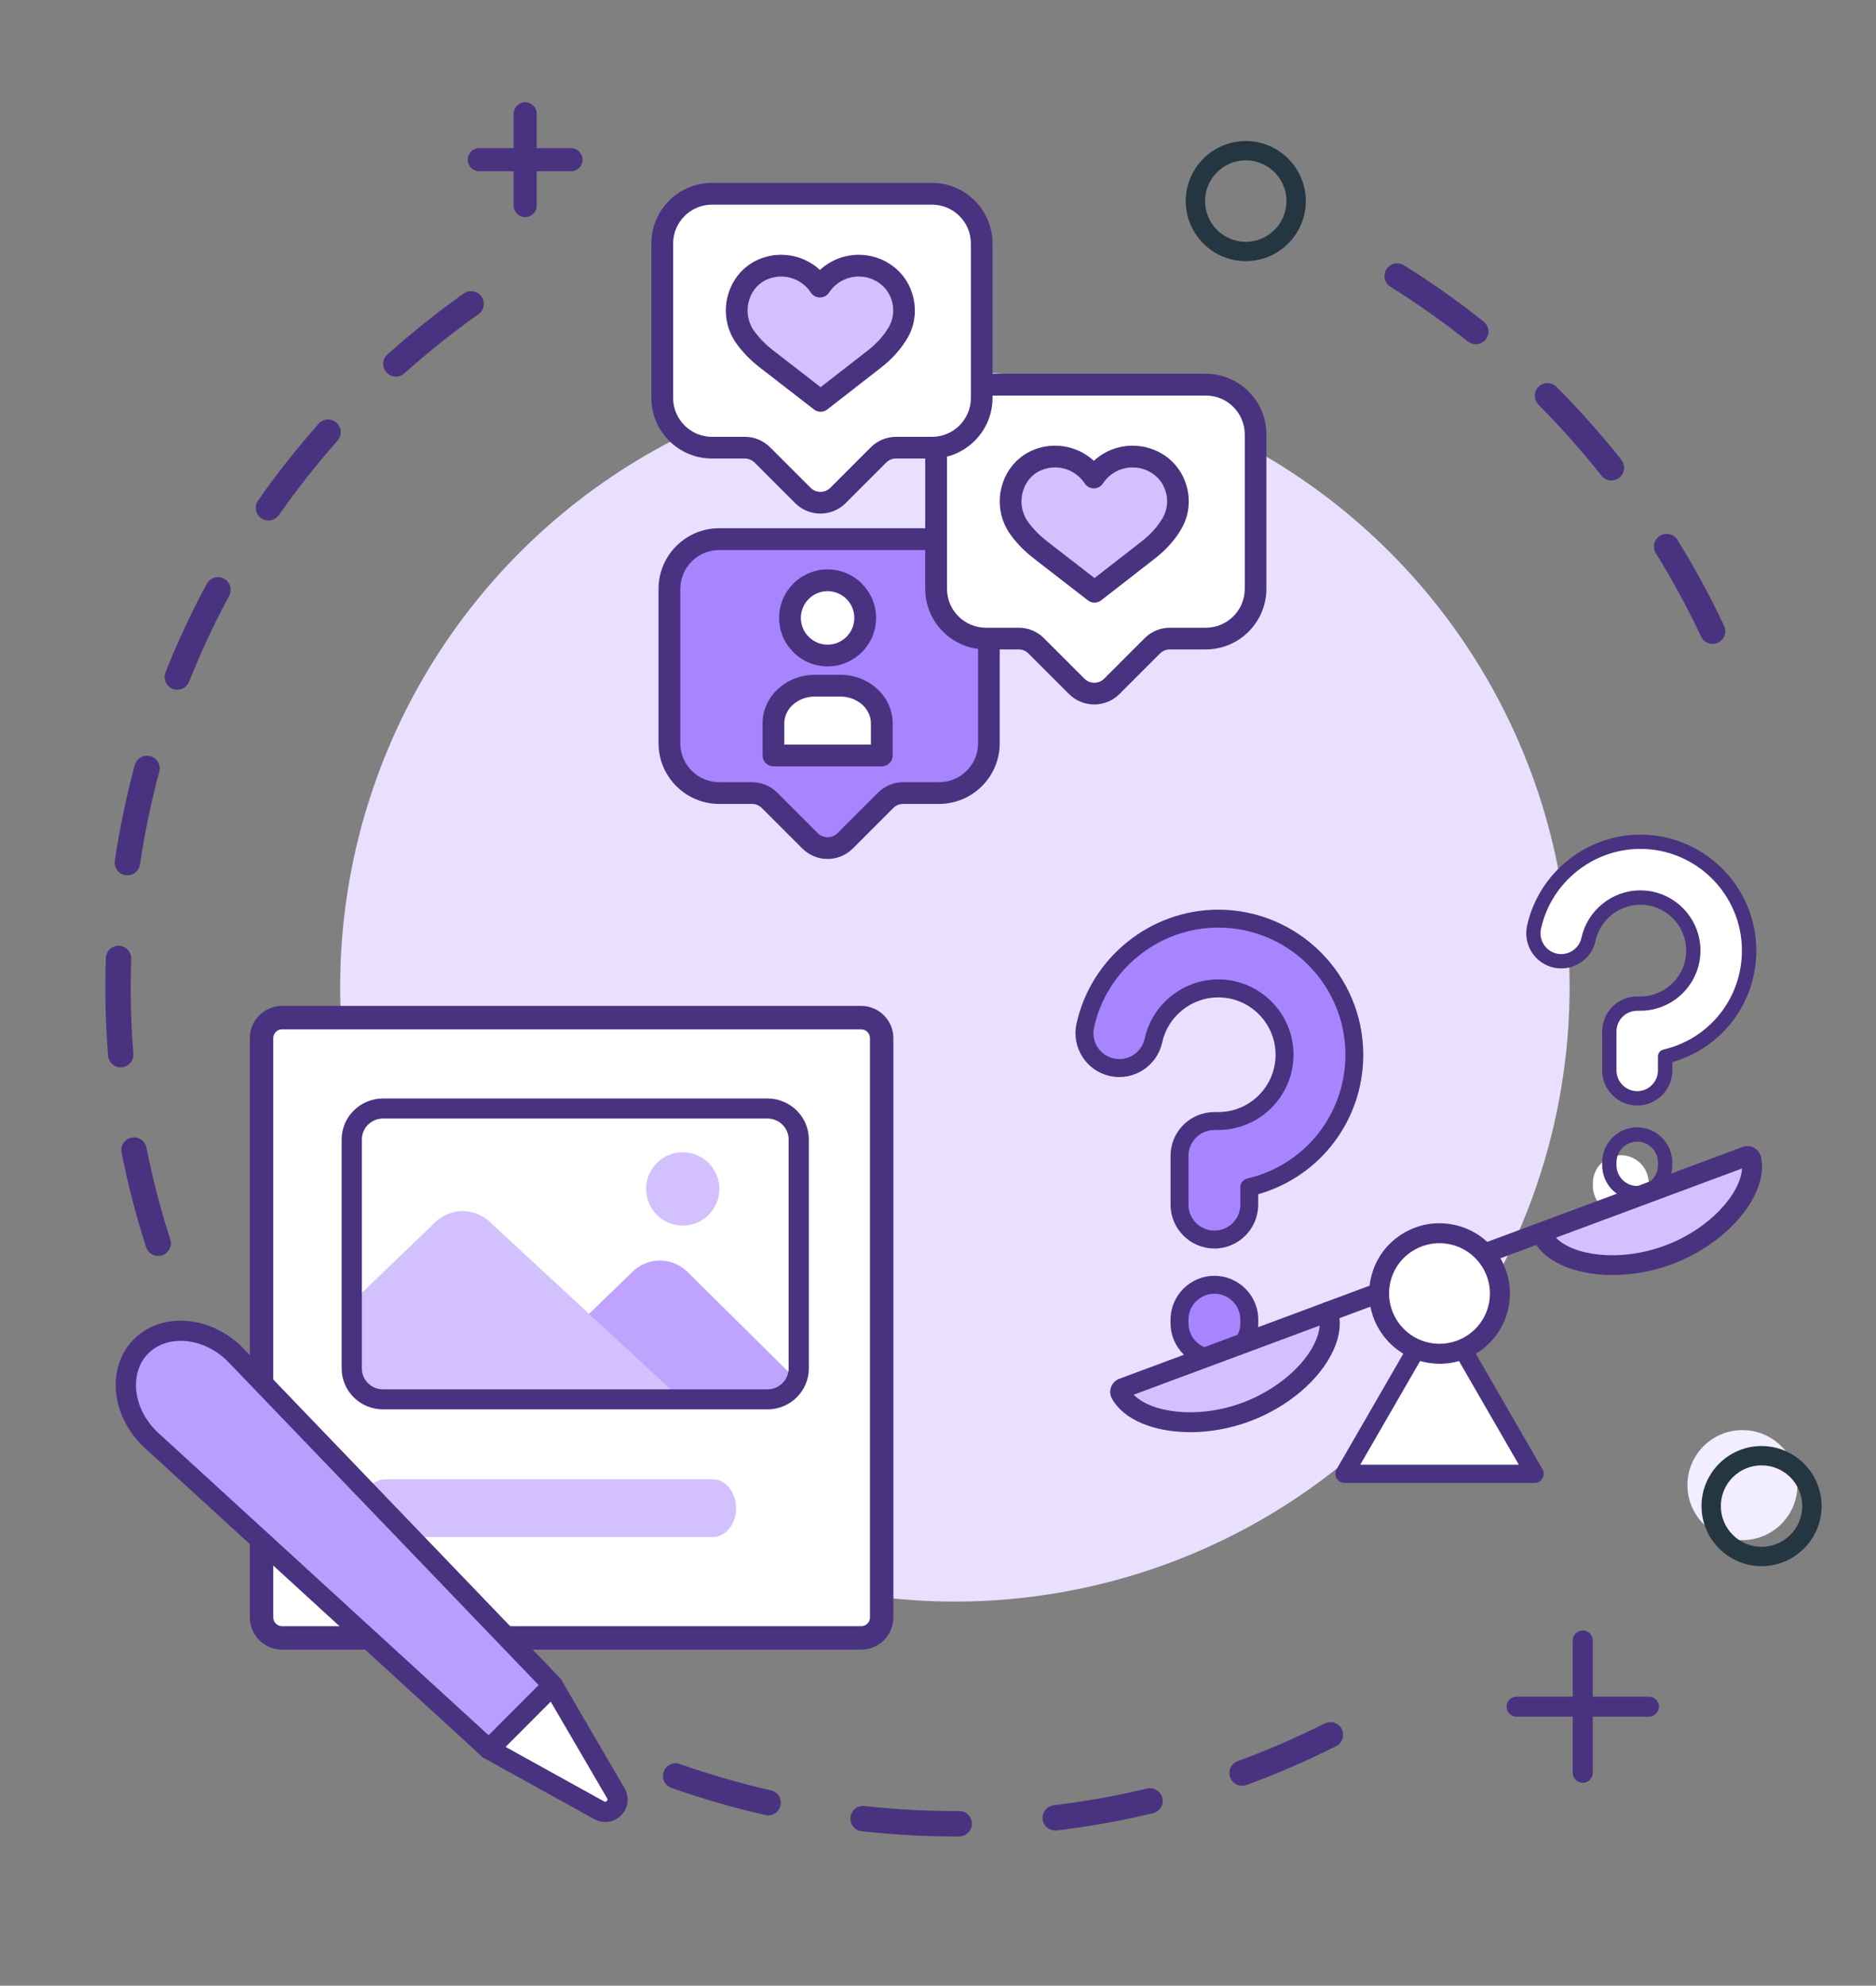 <?xml version="1.0" encoding="UTF-8"?><svg id="_Layer_" xmlns="http://www.w3.org/2000/svg" viewBox="0 0 515 545"><rect x="0" y="0" width="515" height="545" fill="#808080" stroke="none"/><defs><style>.cls-1{fill:#b99dff;}.cls-2,.cls-3{fill:#fff;}.cls-4{fill:#e9e0ff;}.cls-5{fill:#493380;}.cls-3{stroke:#493380;stroke-linejoin:round;stroke-width:5px;}.cls-6{fill:#bea3ff;}.cls-7{fill:#243642;}.cls-8{fill:#a884ff;}.cls-9{fill:#d3c1ff;}.cls-10{fill:#f2edff;}</style></defs><circle class="cls-4" cx="262.14" cy="270.82" r="168.75" transform="translate(-114.72 264.68) rotate(-45)"/><circle class="cls-10" cx="478.33" cy="407.6" r="15.1"/><path class="cls-7" d="M483.58,396.88c-9.09,0-16.48,7.39-16.48,16.48s7.39,16.48,16.48,16.48,16.48-7.39,16.48-16.48-7.4-16.48-16.48-16.48Zm0,27.66c-6.17,0-11.18-5.02-11.18-11.18s5.01-11.18,11.18-11.18,11.18,5.02,11.18,11.18-5.02,11.18-11.18,11.18Z"/><polygon class="cls-3" points="395.19 359.3 408.23 381.9 421.28 404.5 395.19 404.5 369.09 404.5 382.14 381.9 395.19 359.3"/><path class="cls-5" d="M416.33,471.15h15.42v15.42c0,1.52,1.23,2.74,2.75,2.74s2.75-1.23,2.75-2.74v-15.42h15.42c1.52,0,2.75-1.23,2.75-2.74s-1.23-2.74-2.75-2.74h-15.42v-15.42c0-1.52-1.23-2.74-2.75-2.74s-2.75,1.23-2.75,2.74v15.42h-15.42c-1.52,0-2.75,1.23-2.75,2.74s1.23,2.74,2.75,2.74Z"/><path class="cls-5" d="M156.76,40.66h-9.42v-9.42c0-1.75-1.42-3.17-3.17-3.17s-3.17,1.42-3.17,3.17v9.42h-9.42c-1.75,0-3.17,1.42-3.17,3.17s1.42,3.17,3.17,3.17h9.42v9.42c0,1.75,1.42,3.17,3.17,3.17s3.17-1.42,3.17-3.17v-9.42h9.42c1.75,0,3.17-1.42,3.17-3.17s-1.42-3.17-3.17-3.17Z"/><path class="cls-5" d="M43.42,344.7c-1.47,0-2.84-.94-3.31-2.41-2.74-8.49-5-17.22-6.74-25.96-.37-1.89,.85-3.72,2.74-4.09,1.89-.37,3.72,.85,4.09,2.74,1.68,8.48,3.88,16.95,6.54,25.18,.59,1.83-.42,3.79-2.25,4.38-.35,.11-.72,.17-1.07,.17Zm-10.28-51.74c-1.8,0-3.32-1.38-3.47-3.2-.5-6.17-.75-12.44-.75-18.65,0-2.7,.05-5.45,.14-8.17,.07-1.92,1.68-3.43,3.6-3.36,1.92,.07,3.43,1.68,3.36,3.6-.09,2.63-.14,5.3-.14,7.92,0,6.02,.24,12.11,.72,18.09,.15,1.92-1.28,3.6-3.19,3.75-.09,0-.19,.01-.28,.01Zm1.83-52.72c-.17,0-.34-.01-.52-.04-1.9-.28-3.21-2.06-2.93-3.96,1.32-8.84,3.16-17.67,5.47-26.25,.5-1.86,2.41-2.96,4.27-2.46,1.86,.5,2.96,2.41,2.46,4.27-2.24,8.33-4.02,16.9-5.3,25.47-.26,1.73-1.74,2.97-3.44,2.97Zm13.7-50.94c-.43,0-.86-.08-1.29-.25-1.79-.71-2.66-2.74-1.95-4.52,3.29-8.28,7.11-16.46,11.34-24.31,.91-1.69,3.03-2.33,4.72-1.41,1.69,.91,2.33,3.03,1.41,4.72-4.1,7.61-7.8,15.55-11,23.58-.54,1.36-1.85,2.2-3.24,2.2Zm25.03-46.44c-.69,0-1.38-.2-1.99-.63-1.58-1.1-1.96-3.27-.86-4.85,5.1-7.3,10.69-14.39,16.6-21.06,1.28-1.44,3.48-1.57,4.92-.3,1.44,1.28,1.57,3.48,.3,4.92-5.74,6.48-11.16,13.35-16.11,20.43-.68,.97-1.76,1.49-2.86,1.49Zm34.98-39.49c-.95,0-1.91-.39-2.59-1.16-1.28-1.43-1.17-3.63,.27-4.92,6.63-5.95,13.68-11.58,20.95-16.74,1.57-1.11,3.74-.74,4.86,.83,1.11,1.57,.74,3.74-.83,4.86-7.05,5-13.89,10.47-20.33,16.24-.66,.6-1.5,.89-2.32,.89Z"/><path class="cls-5" d="M262.42,504.03c-8.05,0-16.22-.42-24.28-1.26l-1.59-.17c-1.91-.21-3.29-1.93-3.08-3.84,.21-1.91,1.93-3.29,3.84-3.08l1.54,.16c7.82,.81,15.75,1.22,23.57,1.22h.88c1.96-.05,3.49,1.54,3.5,3.47,0,1.92-1.54,3.49-3.47,3.5h-.91Zm27.26-1.62c-1.74,0-3.24-1.3-3.45-3.07-.23-1.91,1.13-3.64,3.04-3.87,8.59-1.03,17.2-2.57,25.61-4.59,1.87-.45,3.75,.7,4.2,2.58,.45,1.87-.7,3.75-2.58,4.2-8.67,2.08-17.55,3.67-26.4,4.73-.14,.02-.28,.02-.42,.02Zm-78.81-4.16c-.26,0-.52-.03-.78-.09-8.7-1.98-17.37-4.49-25.77-7.45-1.81-.64-2.77-2.63-2.12-4.44,.64-1.81,2.63-2.76,4.44-2.12,8.14,2.87,16.55,5.31,25,7.23,1.88,.43,3.05,2.29,2.62,4.17-.37,1.62-1.8,2.71-3.39,2.71Zm130.11-8.13c-1.42,0-2.75-.87-3.27-2.29-.66-1.81,.27-3.81,2.07-4.47,8.11-2.97,16.15-6.45,23.88-10.34,1.72-.86,3.81-.17,4.68,1.55,.86,1.72,.17,3.81-1.55,4.68-7.97,4.01-16.25,7.6-24.61,10.66-.4,.14-.8,.21-1.2,.21Z"/><path class="cls-5" d="M470.13,176.72c-1.31,0-2.56-.74-3.15-2-3.68-7.82-7.85-15.51-12.41-22.87-1.01-1.64-.51-3.78,1.13-4.8,1.64-1.01,3.78-.51,4.8,1.13,4.7,7.58,9,15.51,12.79,23.57,.82,1.74,.07,3.82-1.67,4.63-.48,.23-.98,.33-1.48,.33Zm-27.77-44.85c-1.03,0-2.05-.45-2.73-1.32-5.36-6.79-11.18-13.33-17.28-19.46-1.36-1.36-1.35-3.57,.01-4.93,1.36-1.36,3.57-1.35,4.93,.01,6.29,6.31,12.28,13.06,17.81,20.05,1.19,1.51,.94,3.7-.57,4.89-.64,.51-1.4,.75-2.16,.75Zm-37.23-37.38c-.76,0-1.53-.25-2.17-.76-6.77-5.39-13.92-10.44-21.25-15.02-1.63-1.02-2.13-3.17-1.11-4.8,1.02-1.63,3.17-2.13,4.8-1.11,7.56,4.71,14.93,9.92,21.91,15.48,1.5,1.2,1.75,3.39,.55,4.89-.69,.86-1.7,1.31-2.73,1.31Z"/><rect class="cls-2" x="73.19" y="280.69" width="167.46" height="167.46"/><path class="cls-5" d="M236.42,452.76H77.42c-4.87,0-8.84-3.97-8.84-8.84v-159c0-4.87,3.97-8.84,8.84-8.84H236.41c4.88,0,8.84,3.97,8.84,8.84v158.99c0,4.87-3.97,8.84-8.84,8.84ZM77.42,282.52c-1.33,0-2.4,1.08-2.4,2.4v159c0,1.33,1.08,2.4,2.4,2.4H236.42c1.32,0,2.4-1.08,2.4-2.4v-158.99c0-1.33-1.08-2.41-2.41-2.41H77.42Z"/><path class="cls-2" d="M423.04,338.29l-14.96,5.56,14.96-5.56Z"/><path class="cls-5" d="M408.08,346.59c-1.11,0-2.16-.68-2.57-1.79-.53-1.42,.2-2.99,1.61-3.52l14.96-5.56c1.42-.53,2.99,.2,3.52,1.61,.53,1.42-.2,2.99-1.61,3.52l-14.96,5.56c-.31,.12-.64,.17-.95,.17Z"/><path class="cls-2" d="M379.64,354.42l-15.15,5.64,15.15-5.64Z"/><path class="cls-5" d="M364.49,362.8c-1.11,0-2.16-.68-2.57-1.78-.53-1.42,.19-3,1.61-3.52l15.15-5.64c1.42-.53,3,.19,3.52,1.61,.53,1.42-.19,2.99-1.61,3.52l-15.15,5.64c-.31,.12-.64,.17-.96,.17Z"/><path class="cls-2" d="M379,351.41c1.98-8.92,10.83-14.53,19.77-12.55,8.94,1.98,14.58,10.82,12.6,19.74-1.98,8.92-10.83,14.53-19.77,12.55-8.94-1.98-14.58-10.82-12.6-19.74Z"/><path class="cls-5" d="M395.2,374.29c-1.39,0-2.79-.15-4.2-.46-10.4-2.31-16.99-12.63-14.68-23,1.12-5.03,4.13-9.32,8.48-12.08,4.35-2.76,9.52-3.67,14.56-2.55,5.04,1.12,9.34,4.13,12.11,8.47,2.78,4.35,3.69,9.51,2.57,14.54-1.99,8.97-9.99,15.09-18.84,15.09Zm-.07-33.08c-2.6,0-5.15,.74-7.4,2.16-3.12,1.98-5.27,5.05-6.07,8.64-1.65,7.43,3.07,14.81,10.52,16.47,7.45,1.65,14.85-3.04,16.5-10.47,.8-3.6,.14-7.29-1.84-10.4-1.99-3.11-5.07-5.27-8.68-6.07-1.01-.22-2.03-.33-3.04-.33Z"/><path class="cls-8" d="M334.43,252.12c-17.46,0-32.82,12.37-36.51,29.42-1.12,5.17,2.16,10.27,7.33,11.39,5.17,1.12,10.27-2.16,11.39-7.33,1.8-8.3,9.28-14.32,17.79-14.32,10.04,0,18.2,8.17,18.2,18.2s-8.17,18.2-18.2,18.2h-.57c-.41-.03-.99,0-1.4,.04-4.91,.47-8.66,4.6-8.66,9.53v13.36c0,5.29,4.29,9.58,9.58,9.58s9.58-4.29,9.58-9.58v-4.77c16.51-3.87,28.84-18.71,28.84-36.38,0-20.6-16.76-37.36-37.36-37.36Z"/><path class="cls-5" d="M333.38,342.66c-6.64,0-12.04-5.4-12.04-12.04v-13.36c0-6.23,4.68-11.38,10.88-11.98,.31-.03,1.1-.09,1.76-.06h.48c8.65,0,15.71-7.06,15.71-15.74s-7.06-15.74-15.74-15.74c-7.36,0-13.83,5.21-15.39,12.38-1.4,6.48-7.83,10.62-14.31,9.22-6.49-1.41-10.62-7.83-9.22-14.31,3.94-18.17,20.3-31.36,38.91-31.36,21.96,0,39.82,17.86,39.82,39.82,0,17.93-11.76,33.4-28.84,38.28v2.86c0,6.64-5.4,12.04-12.04,12.04Zm.21-32.53c-.28,0-.6,.02-.9,.05-3.66,.35-6.43,3.4-6.43,7.09v13.36c0,3.92,3.19,7.12,7.12,7.12s7.12-3.19,7.12-7.12v-4.77c0-1.14,.79-2.13,1.9-2.4,15.86-3.71,26.94-17.69,26.94-33.98,0-19.24-15.66-34.9-34.9-34.9-16.31,0-30.66,11.56-34.11,27.48-.83,3.84,1.61,7.63,5.45,8.46,3.83,.83,7.63-1.62,8.46-5.45,2.04-9.42,10.53-16.26,20.19-16.26,11.39,0,20.66,9.27,20.66,20.66s-9.27,20.66-20.66,20.66h-.61c-.07-.01-.15-.01-.23-.01Z"/><path class="cls-8" d="M333.38,352.62c-5.29,0-9.58,4.29-9.58,9.58v.97c0,5.29,4.29,9.58,9.58,9.58s9.58-4.29,9.58-9.58v-.97c0-5.29-4.29-9.58-9.58-9.58Z"/><path class="cls-5" d="M333.38,375.21c-6.64,0-12.04-5.4-12.04-12.04v-.97c0-6.64,5.4-12.04,12.04-12.04s12.04,5.4,12.04,12.04v.97c0,6.64-5.4,12.04-12.04,12.04Zm0-20.13c-3.92,0-7.12,3.19-7.12,7.12v.97c0,3.92,3.19,7.12,7.12,7.12s7.12-3.19,7.12-7.12v-.97c0-3.92-3.19-7.12-7.12-7.12Z"/><path class="cls-2" d="M450.3,231.03c-13.96,0-26.23,9.89-29.19,23.52-.9,4.13,1.73,8.21,5.86,9.1,4.13,.89,8.21-1.73,9.1-5.86,1.44-6.63,7.42-11.45,14.22-11.45,8.02,0,14.55,6.53,14.55,14.55s-6.53,14.55-14.55,14.55h-.46c-.33-.02-.79,0-1.12,.03-3.93,.38-6.92,3.68-6.92,7.62v10.68c0,4.23,3.43,7.66,7.66,7.66s7.66-3.43,7.66-7.66v-3.81c13.2-3.09,23.05-14.96,23.05-29.08,0-16.47-13.4-29.86-29.86-29.86Z"/><path class="cls-5" d="M449.45,303.41c-5.31,0-9.62-4.32-9.62-9.62v-10.68c0-4.98,3.74-9.1,8.7-9.58,.25-.02,.88-.07,1.41-.05h.39c6.91,0,12.56-5.64,12.56-12.58s-5.65-12.59-12.58-12.59c-5.88,0-11.06,4.16-12.3,9.9-1.12,5.18-6.25,8.49-11.44,7.37-5.19-1.12-8.49-6.26-7.37-11.44,3.15-14.53,16.23-25.07,31.11-25.07,17.55,0,31.83,14.28,31.83,31.83,0,14.34-9.4,26.7-23.05,30.6v2.29c0,5.31-4.32,9.62-9.62,9.62Zm.17-26.01c-.22,0-.48,.01-.72,.04-2.93,.28-5.14,2.72-5.14,5.66v10.68c0,3.14,2.55,5.69,5.69,5.69s5.69-2.55,5.69-5.69v-3.81c0-.91,.63-1.71,1.52-1.91,12.68-2.97,21.53-14.14,21.53-27.17,0-15.38-12.51-27.9-27.9-27.9-13.04,0-24.51,9.24-27.26,21.97-.66,3.07,1.29,6.1,4.36,6.77,3.07,.66,6.1-1.29,6.76-4.36,1.63-7.53,8.42-13,16.14-13,9.11,0,16.52,7.41,16.52,16.52s-7.41,16.52-16.52,16.52h-.49c-.06,0-.12-.01-.19-.01Z"/><path class="cls-2" d="M444.94,317.06c-4.23,0-7.66,3.43-7.66,7.66v.78c0,4.23,3.43,7.66,7.66,7.66s7.66-3.43,7.66-7.66v-.78c0-4.23-3.43-7.66-7.66-7.66Z"/><path class="cls-8" d="M257.81,147.98h-60.38c-7.54,0-13.66,6.11-13.66,13.66v42.38c0,7.54,6.11,13.66,13.66,13.66h9c1.81,0,3.55,.72,4.83,2l11.11,11.11c2.67,2.67,6.99,2.67,9.66,0l11.11-11.11c1.28-1.28,3.02-2,4.83-2h9.86c7.54,0,13.66-6.11,13.66-13.66v-42.38c0-7.54-6.11-13.66-13.66-13.66Z"/><path class="cls-5" d="M227.19,235.75c-2.51,0-5.02-.96-6.94-2.87l-11.11-11.11c-.73-.73-1.69-1.13-2.72-1.13h-9c-9.17,0-16.64-7.46-16.64-16.64v-42.38c0-9.17,7.46-16.64,16.64-16.64h60.38c9.17,0,16.64,7.46,16.64,16.64v42.38c0,9.17-7.46,16.64-16.64,16.64h-9.86c-1.03,0-1.99,.4-2.72,1.13l-11.11,11.11c-1.91,1.91-4.42,2.87-6.94,2.87Zm-29.76-84.79c-5.89,0-10.67,4.79-10.67,10.67v42.38c0,5.89,4.79,10.67,10.67,10.67h9c2.62,0,5.08,1.02,6.94,2.87l11.11,11.11c1.5,1.5,3.94,1.5,5.44,0l11.11-11.11c1.85-1.85,4.32-2.87,6.94-2.87h9.86c5.89,0,10.67-4.79,10.67-10.67v-42.38c0-5.89-4.79-10.67-10.67-10.67h-60.38Z"/><circle class="cls-2" cx="227.19" cy="169.59" r="10.32"/><path class="cls-5" d="M227.19,182.9c-7.34,0-13.31-5.97-13.31-13.31s5.97-13.31,13.31-13.31,13.31,5.97,13.31,13.31-5.97,13.31-13.31,13.31Zm0-20.65c-4.05,0-7.34,3.29-7.34,7.34s3.29,7.34,7.34,7.34,7.34-3.29,7.34-7.34-3.29-7.34-7.34-7.34Z"/><path class="cls-2" d="M242.06,207.34v-8.82c0-5.7-5.08-10.32-11.35-10.32h-7.03c-6.27,0-11.35,4.62-11.35,10.32v8.82h29.74Z"/><path class="cls-5" d="M242.06,210.32h-29.74c-1.65,0-2.98-1.33-2.98-2.98v-8.82c0-7.34,6.43-13.31,14.34-13.31h7.03c7.91,0,14.34,5.97,14.34,13.31v8.82c0,1.65-1.33,2.98-2.98,2.98Zm-26.76-5.96h23.78v-5.84c0-4.05-3.76-7.34-8.37-7.34h-7.03c-4.62,0-8.37,3.29-8.37,7.34v5.84Z"/><path class="cls-2" d="M331.03,105.57h-60.38c-7.54,0-13.66,6.11-13.66,13.66v42.38c0,7.54,6.11,13.66,13.66,13.66h9c1.81,0,3.55,.72,4.83,2l11.11,11.11c2.67,2.67,6.99,2.67,9.66,0l11.11-11.11c1.28-1.28,3.02-2,4.83-2h9.86c7.54,0,13.66-6.11,13.66-13.66v-42.38c0-7.54-6.11-13.66-13.66-13.66Z"/><path class="cls-5" d="M300.4,193.35c-2.51,0-5.02-.96-6.94-2.87l-11.11-11.11c-.73-.73-1.69-1.13-2.72-1.13h-9c-9.17,0-16.64-7.46-16.64-16.64v-42.38c0-9.17,7.46-16.64,16.64-16.64h60.38c9.17,0,16.64,7.46,16.64,16.64v42.38c0,9.17-7.46,16.64-16.64,16.64h-9.86c-1.03,0-1.99,.4-2.72,1.13l-11.11,11.11c-1.91,1.91-4.42,2.87-6.94,2.87Zm-29.76-84.79c-5.89,0-10.67,4.79-10.67,10.67v42.38c0,5.89,4.79,10.67,10.67,10.67h9c2.62,0,5.08,1.02,6.94,2.87l11.11,11.11c1.5,1.5,3.94,1.5,5.44,0l11.11-11.11c1.85-1.85,4.32-2.87,6.94-2.87h9.86c5.89,0,10.67-4.79,10.67-10.67v-42.38c0-5.89-4.79-10.67-10.67-10.67h-60.38Z"/><path class="cls-9" d="M321.79,143.58c3.06-5.34,1.54-12.37-3.48-15.93-2.08-1.48-4.63-2.35-7.38-2.35-4.46,0-8.37,2.29-10.65,5.75-2.28-3.46-6.2-5.75-10.65-5.75-1.57,0-3.07,.28-4.45,.8-7.28,2.71-9.93,11.77-5.76,18.32,.05,.08,.1,.15,.15,.22,1.67,2.4,3.75,4.49,6.07,6.29l14.84,11.49,14.78-11.5c2.59-2.01,4.84-4.45,6.5-7.28l.03-.05Z"/><path class="cls-5" d="M300.48,165.4c-.64,0-1.29-.21-1.82-.62l-14.84-11.49c-2.68-2.07-4.93-4.41-6.69-6.94l-.22-.33c-2.56-4.01-3.15-8.91-1.63-13.45,1.45-4.33,4.68-7.7,8.86-9.26,1.76-.65,3.6-.99,5.49-.99,4,0,7.78,1.51,10.65,4.16,2.87-2.65,6.65-4.16,10.65-4.16,3.28,0,6.43,1,9.1,2.9,6.26,4.44,8.17,13.16,4.34,19.84-.01,.02-.05,.08-.05,.09-1.78,3.03-4.22,5.77-7.23,8.11l-14.78,11.5c-.54,.42-1.18,.63-1.83,.63Zm-10.85-37.11c-1.18,0-2.32,.21-3.41,.61-2.52,.94-4.4,2.92-5.29,5.57-.95,2.82-.58,5.87,1,8.35,1.5,2.16,3.33,4.05,5.53,5.76l13.01,10.07,12.96-10.08c2.42-1.88,4.36-4.05,5.76-6.43l2.6,1.45-2.59-1.48c2.32-4.05,1.17-9.33-2.62-12.02-1.66-1.18-3.61-1.8-5.65-1.8-3.29,0-6.35,1.65-8.16,4.41-.55,.84-1.49,1.34-2.49,1.34s-1.94-.5-2.49-1.34c-1.82-2.76-4.87-4.41-8.16-4.41Z"/><path class="cls-2" d="M255.84,53.18h-60.38c-7.54,0-13.66,6.11-13.66,13.66v42.38c0,7.54,6.11,13.66,13.66,13.66h9c1.81,0,3.55,.72,4.83,2l11.11,11.11c2.67,2.67,6.99,2.67,9.66,0l11.11-11.11c1.28-1.28,3.02-2,4.83-2h9.86c7.54,0,13.66-6.11,13.66-13.66v-42.38c0-7.54-6.11-13.66-13.66-13.66Z"/><path class="cls-5" d="M225.22,140.96c-2.51,0-5.02-.96-6.94-2.87l-11.11-11.11c-.73-.73-1.69-1.13-2.72-1.13h-9c-9.17,0-16.64-7.46-16.64-16.64v-42.38c0-9.17,7.46-16.64,16.64-16.64h60.38c9.17,0,16.64,7.46,16.64,16.64v42.38c0,9.17-7.46,16.64-16.64,16.64h-9.86c-1.03,0-1.99,.4-2.72,1.13l-11.11,11.11c-1.91,1.91-4.42,2.87-6.94,2.87Zm-29.76-84.79c-5.89,0-10.67,4.79-10.67,10.67v42.38c0,5.89,4.79,10.67,10.67,10.67h9c2.62,0,5.08,1.02,6.94,2.87l11.11,11.11c1.5,1.5,3.94,1.5,5.44,0l11.11-11.11c1.85-1.85,4.32-2.87,6.94-2.87h9.86c5.89,0,10.67-4.79,10.67-10.67v-42.38c0-5.89-4.79-10.67-10.67-10.67h-60.38Z"/><path class="cls-9" d="M246.61,91.19c3.06-5.34,1.54-12.37-3.48-15.93-2.08-1.48-4.63-2.35-7.38-2.35-4.46,0-8.37,2.29-10.65,5.75-2.28-3.46-6.2-5.75-10.65-5.75-1.57,0-3.07,.28-4.45,.8-7.28,2.71-9.93,11.77-5.76,18.32,.05,.08,.1,.15,.15,.22,1.67,2.4,3.75,4.49,6.07,6.29l14.84,11.49,14.78-11.5c2.59-2.01,4.84-4.45,6.5-7.28l.03-.05Z"/><path class="cls-5" d="M225.29,113.01c-.64,0-1.29-.21-1.82-.62l-14.84-11.49c-2.68-2.07-4.93-4.41-6.69-6.94l-.22-.33c-2.56-4.01-3.15-8.91-1.63-13.45,1.45-4.33,4.68-7.7,8.86-9.26,1.76-.65,3.6-.99,5.49-.99,4,0,7.78,1.51,10.65,4.16,2.87-2.65,6.65-4.16,10.65-4.16,3.28,0,6.43,1,9.1,2.9,6.26,4.44,8.17,13.16,4.34,19.84-.01,.02-.05,.08-.05,.09-1.78,3.03-4.22,5.77-7.23,8.11l-14.78,11.5c-.54,.42-1.18,.63-1.83,.63Zm-10.85-37.11c-1.18,0-2.32,.21-3.41,.61-2.52,.94-4.4,2.92-5.29,5.57-.95,2.82-.58,5.87,1,8.35,1.5,2.16,3.33,4.05,5.53,5.76l13.01,10.07,12.96-10.08c2.42-1.88,4.36-4.05,5.76-6.43l2.6,1.45-2.59-1.48c2.32-4.05,1.17-9.33-2.62-12.02-1.66-1.18-3.61-1.8-5.65-1.8-3.29,0-6.35,1.65-8.16,4.41-.55,.84-1.49,1.34-2.49,1.34s-1.94-.5-2.49-1.34c-1.82-2.76-4.87-4.41-8.16-4.41Z"/><path class="cls-9" d="M195.65,421.86H105.77c-3.55,0-6.43-3.55-6.43-7.93s2.88-7.93,6.43-7.93h89.88c3.55,0,6.43,3.55,6.43,7.93s-2.88,7.93-6.43,7.93Z"/><path class="cls-1" d="M151.75,462.51l-87.36-90.93c-7.73-7.54-19.28-8.46-25.68-2.05-6.39,6.41-5.31,17.83,2.42,25.38l93.09,85.19,17.53-17.58Z"/><path class="cls-5" d="M134.22,482.87c-.67,0-1.34-.24-1.88-.73l-93.09-85.19c-4.74-4.63-7.45-10.7-7.49-16.72-.03-4.92,1.73-9.41,4.98-12.67,7.48-7.5,20.76-6.6,29.59,2.02l87.42,91c1.06,1.11,1.03,2.87-.08,3.93-1.11,1.06-2.87,1.03-3.93-.08l-87.36-90.93c-6.6-6.44-16.36-7.37-21.7-2.01-2.19,2.19-3.38,5.29-3.36,8.71,.03,4.55,2.13,9.18,5.75,12.72l93.02,85.13c1.13,1.04,1.21,2.79,.17,3.93-.55,.6-1.3,.9-2.05,.9Z"/><path class="cls-2" d="M151.75,462.51l10.64,18.23,6.68,11.45c1.74,2.98-1.59,6.31-4.62,4.64l-11.66-6.46-18.57-10.28,17.53-17.58Z"/><path class="cls-5" d="M166.14,500.06c-1.03,0-2.07-.26-3.04-.8l-30.23-16.73c-.76-.42-1.28-1.18-1.41-2.04-.12-.86,.17-1.73,.78-2.35l17.53-17.58c.61-.61,1.47-.9,2.32-.79,.86,.11,1.61,.61,2.05,1.36l17.32,29.68c1.41,2.42,1.04,5.39-.91,7.39-1.21,1.24-2.8,1.88-4.42,1.88Zm-27.35-20.61l27.01,14.95c.11,.06,.44,.25,.79-.11,.31-.31,.15-.58,.09-.7l-15.5-26.56-12.38,12.42Z"/><path class="cls-2" d="M105.15,301.86h105.53c4.74,0,8.59,3.85,8.59,8.59v63.54c0,4.74-3.85,8.59-8.59,8.59H105.15c-4.74,0-8.59-3.85-8.59-8.59v-63.54c0-4.74,3.85-8.59,8.59-8.59Z"/><path class="cls-7" d="M341.99,38.71c-9.09,0-16.48,7.39-16.48,16.48s7.39,16.48,16.48,16.48,16.48-7.39,16.48-16.48-7.4-16.48-16.48-16.48Zm0,27.66c-6.17,0-11.18-5.02-11.18-11.18s5.01-11.18,11.18-11.18,11.18,5.02,11.18,11.18-5.02,11.18-11.18,11.18Z"/><g><path class="cls-9" d="M197.49,326.31c0,5.56-4.51,10.06-10.06,10.06s-10.06-4.5-10.06-10.06,4.51-10.06,10.06-10.06,10.06,4.5,10.06,10.06Z"/><path class="cls-6" d="M217.66,377.73l-28.43-28.14c-4.45-4.83-11.7-4.83-16.15,0l-20.63,19.95v11.67l64.66,1.29,.55-4.78Z"/><path class="cls-9" d="M187.42,384.38l-52.28-48.37c-4.48-4.83-11.76-4.83-16.24,0l-20.74,19.95,.4,25.8,88.86,2.62Z"/></g><path class="cls-5" d="M210.68,386.82H105.15c-6.27,0-11.36-5.04-11.36-11.24v-62.85c0-6.2,5.1-11.24,11.36-11.24h105.53c6.27,0,11.36,5.04,11.36,11.24v62.85c0,6.2-5.1,11.24-11.36,11.24Zm-105.53-79.83c-3.2,0-5.81,2.58-5.81,5.74v62.85c0,3.17,2.6,5.74,5.81,5.74h105.53c3.2,0,5.81-2.58,5.81-5.74v-62.85c0-3.17-2.6-5.74-5.81-5.74H105.15Z"/><path class="cls-9" d="M364.49,360.06c3.01,8.06-6.57,21.58-22.42,27.47-15.09,5.61-30.42,2.27-34.44-5.02-.32-.58-.04-1.3,.58-1.53l56.28-20.92Z"/><path class="cls-5" d="M326.73,393.07c-9.76,0-18.22-3.29-21.49-9.23-.54-.97-.62-2.12-.23-3.16,.39-1.05,1.21-1.87,2.26-2.26l56.28-20.92c1.42-.53,2.99,.19,3.52,1.61,1.24,3.33,.88,7.3-1.03,11.5-3.72,8.14-12.53,15.61-23,19.5-5.41,2.01-11.04,2.97-16.3,2.97Zm-15.5-10.28c4.72,4.88,17.4,6.83,29.89,2.18,9.01-3.35,16.83-9.88,19.92-16.64,.73-1.6,1.15-3.14,1.24-4.52l-51.05,18.98Z"/><path class="cls-5" d="M449.45,329.43c-5.31,0-9.62-4.32-9.62-9.62v-.78c0-5.31,4.32-9.62,9.62-9.62s9.62,4.32,9.62,9.62v.78c0,5.31-4.32,9.62-9.62,9.62Zm0-16.09c-3.14,0-5.69,2.55-5.69,5.69v.78c0,3.14,2.55,5.69,5.69,5.69s5.69-2.55,5.69-5.69v-.78c0-3.14-2.55-5.69-5.69-5.69Z"/><path class="cls-9" d="M423.04,338.29c3.01,8.06,19.11,12.03,34.96,6.14,15.09-5.61,24.5-18.14,22.76-26.29-.14-.64-.83-1.01-1.44-.78l-56.28,20.92Z"/><path class="cls-5" d="M442.72,349.95c-10.64,0-19.72-3.9-22.25-10.7-.25-.68-.23-1.44,.08-2.1,.3-.66,.86-1.18,1.54-1.43l56.28-20.92c1.05-.39,2.21-.3,3.18,.23,.97,.53,1.66,1.46,1.89,2.54,2.17,10.21-9.04,23.68-24.49,29.42-5.39,2-11,2.95-16.23,2.95Zm-15.59-10.26c4.67,4.85,17.32,6.85,29.91,2.18,12.49-4.64,20.81-14.39,21.18-21.17l-51.08,18.99Z"/></svg>